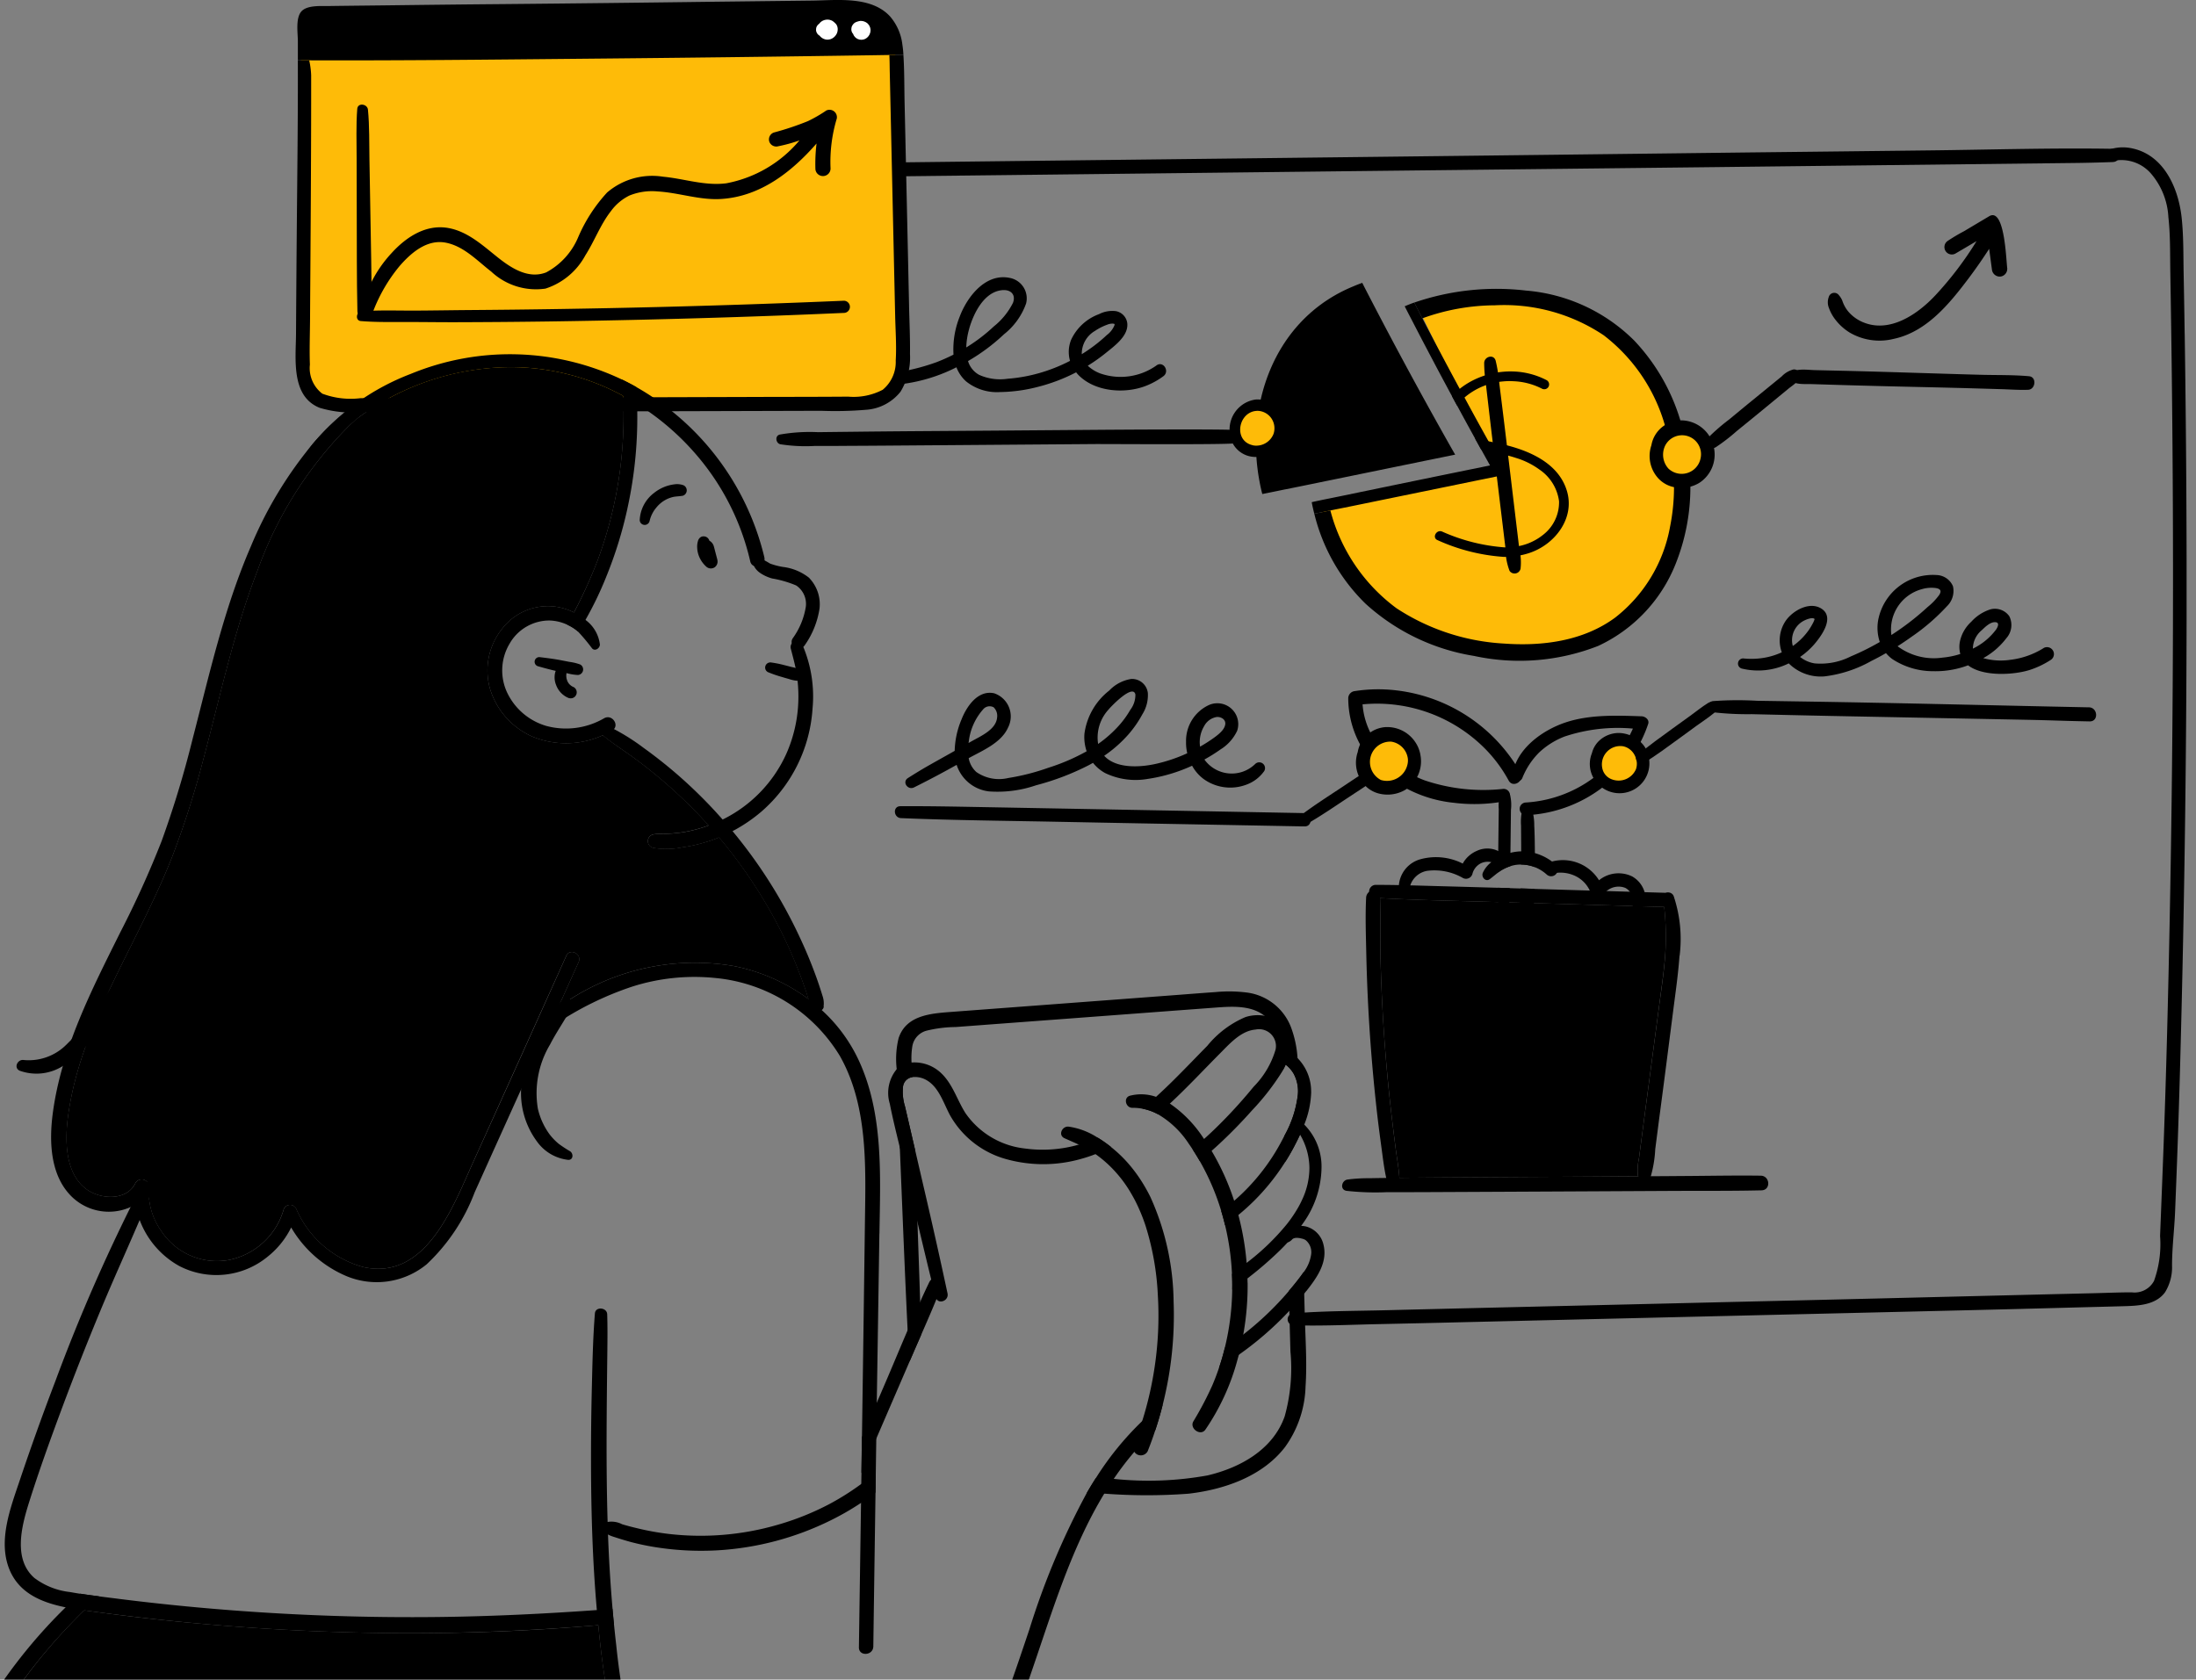 <svg xmlns="http://www.w3.org/2000/svg" viewBox="0 0 183 140"><rect x="0" y="0" width="183" height="140" fill="#808080" stroke="none"/><defs><clipPath id="a"><path transform="translate(156 1097)" fill="#e6e6e6" d="M0 0h183v140H0z"/></clipPath><clipPath id="b"><path fill="none" d="M0 0h189.069v163.749H0z"/></clipPath></defs><g transform="translate(-156 -1097)" clip-path="url(#a)"><g clip-path="url(#b)" transform="translate(149.147 1097)"><path d="M131.467 39.035l-14.628 3.144s2.324 10.595 12.646 11.894 15.584-3.554 16.746-9.3.547-15.243-7.792-18.934-13.357-.1-13.357-.1z" fill="#febb08"/><path d="M58.018 60.77a.658.658 0 01-.162.13 7.734 7.734 0 01-.768.387 7.383 7.383 0 01-5.842.124 6.378 6.378 0 01-3.547-3.958 5.566 5.566 0 011.017-5.071 4.811 4.811 0 014.644-1.783 5.043 5.043 0 011.323.449 4.863 4.863 0 01.936.606 2.98 2.98 0 011.226 2.076c-.005.3-.406.59-.655.311a16.29 16.29 0 00-1.157-1.386 2.965 2.965 0 00-.314-.248 3.589 3.589 0 00-.573-.324 3.722 3.722 0 00-1.5-.363 3.812 3.812 0 00-3.337 1.95 4.345 4.345 0 00-.178 4.091 5.235 5.235 0 003.256 2.749 6.327 6.327 0 004.81-.641c.617-.349 1.218.452.823.9"/><path d="M75.5 83.892a.381.381 0 01-.173.3.576.576 0 01-.709-.133 2.473 2.473 0 01-.4-.784c-.087-.249-.151-.5-.235-.745a38.876 38.876 0 00-.561-1.528q-.568-1.473-1.255-2.9a40.285 40.285 0 00-5.4-8.3 44.636 44.636 0 00-.868-1l-.07-.079a41.178 41.178 0 00-4.129-3.967 39.253 39.253 0 00-2.281-1.769c-.763-.549-1.559-1.058-2.289-1.653a.459.459 0 01.514-.739q.186.081.365.17a17.843 17.843 0 012.49 1.58 39.76 39.76 0 012.564 2.01 39.551 39.551 0 014 3.945c.281.32.56.642.828.969a40.849 40.849 0 015.712 9.077q.609 1.311 1.114 2.668.261.686.487 1.388c.076.233.149.466.222.7a1.876 1.876 0 01.06.785"/><path d="M80.135 102.811q-.106 7.05-.217 14.1c-.013 1-.03 2-.043 3.006v.111l-.04 2.743c-.005.544-.013 1.085-.022 1.629q-.094 6.416-.184 12.836c-.013.774-1.215.847-1.2.07l.03-2.091.146-9.938c.005-.528.013-1.056.022-1.583.005-.3.008-.606.014-.909q.02-1.5.043-2.99c.005-.463.013-.922.019-1.385q.121-8.369.23-16.738c.065-4.567.232-9.568-2.1-13.672a13.632 13.632 0 00-10.379-6.483 17.074 17.074 0 00-6.945.728 26.5 26.5 0 00-6.437 3.174.451.451 0 01-.384.07.516.516 0 01-.143-.893 17.634 17.634 0 011.512-1.097 19.245 19.245 0 0113.921-2.981 15.547 15.547 0 016.253 2.757 13.831 13.831 0 011.1.917 13.152 13.152 0 013.042 4.1c2.126 4.5 1.837 9.681 1.767 14.524"/><path d="M103.751 117.066q-.268 1.076-.617 2.127c-.26.238-.512.484-.758.736q-.515.527-.993 1.085a25 25 0 00-1.718 2.253q-.413.6-.79 1.231c-2.876 4.727-4.456 10.243-6.264 15.433-2.348 6.743-5.484 13.84-11.745 17.828a15.966 15.966 0 01-9.806 2.482 12.515 12.515 0 01-3.506-.8 10.952 10.952 0 01-1.283-.592 12.526 12.526 0 01-3.78-3.236 22.953 22.953 0 01-3.934-8.937 81.336 81.336 0 01-1.847-11.21c-.03-.3-.059-.6-.086-.9l-.033-.36c-.357-4.042-.476-8.106-.487-12.162q-.008-3.142.067-6.283c.052-2.1.09-4.2.257-6.285.048-.6 1.009-.5 1.025.073.032 1 .024 2 .013 3-.054 4.768-.121 9.533.022 14.292a121.498 121.498 0 00.527 8.51q.086.865.186 1.73a65.051 65.051 0 002.146 11.19 17.084 17.084 0 004.651 8.1 9.806 9.806 0 00.993.768 9.955 9.955 0 001.347.766 12.1 12.1 0 006.524 1 15.7 15.7 0 008.725-4.1c5.465-4.965 7.763-12.227 10.054-19.01a63.227 63.227 0 014.765-11.331q.366-.637.763-1.256a25.214 25.214 0 013.866-4.757c.465-.446.955-.871 1.466-1.28a.519.519 0 01.246-.1"/><path d="M85.257 107.359c-.512 1.334-1.087 2.638-1.658 3.947-.133.3-.265.609-.4.912-.184.422-.366.847-.549 1.269l-2.775 6.426c-.137.312-.271.62-.4.931-.278.646-.559 1.293-.838 1.937q.019-1.5.042-2.99l1.242-2.884c.2-.454.392-.912.59-1.366.669-1.55 1.315-3.117 1.983-4.673a95.25 95.25 0 011.042-2.364q.366-.824.759-1.637c.308-.639 1.206-.143.963.492"/><path d="M99.438 95.608a13.16 13.16 0 01-1.293.59 11.971 11.971 0 01-1.182.393 11.537 11.537 0 01-6.177.048 7.736 7.736 0 01-4.757-3.666c-.52-.958-.907-2.284-1.881-2.89a1.916 1.916 0 00-1.263-.3.9.9 0 00-.78.792 4.107 4.107 0 00.162 1.64q.26 1.112.517 2.224l.316 1.363.714 3.085a482.825 482.825 0 012 8.921c.133.636-.815.971-.982.319-.195-.76-.39-1.515-.574-2.278q-.479-1.98-.947-3.961-.641-2.687-1.266-5.379c-.065-.279-.133-.561-.2-.839-.295-1.221-.6-2.438-.842-3.667a3.1 3.1 0 01.582-2.89 2.062 2.062 0 01.57-.374 2.2 2.2 0 01.663-.176 3.226 3.226 0 012.473.893c.961.915 1.321 2.23 2.016 3.323a6.938 6.938 0 004.97 2.952 10.882 10.882 0 006.044-.909c.127.073.252.154.374.235q.386.26.744.547m14.869-7.846a4.9 4.9 0 01-.316.982 5.547 5.547 0 01-.236.476l-.048.09a20.352 20.352 0 01-2.522 3.249 40.512 40.512 0 01-2.868 2.923c-.165.151-.33.3-.495.444q-.488.442-.988.855-.289-.5-.607-.99.492-.414.966-.852.8-.718 1.55-1.482a41.8 41.8 0 002.579-2.873 7.335 7.335 0 001.829-3.1 1.406 1.406 0 00-1.67-1.664c-1.19.1-2.108 1.128-2.895 1.921-1.41 1.418-2.773 2.884-4.24 4.246q-.487.45-1 .89a4.486 4.486 0 00-1.3-.466 28 28 0 001.144-.984q.751-.687 1.47-1.4c.947-.939 1.864-1.9 2.8-2.852a8.261 8.261 0 013.191-2.4 3.379 3.379 0 011.566-.108 2.577 2.577 0 011.74 1.066 2.621 2.621 0 01.341 2.026"/><path d="M116.119 91.003a7.857 7.857 0 01-.576 2.73 15.153 15.153 0 01-.751 1.65c-.254.5-.536.994-.839 1.47a18.7 18.7 0 01-1.41 1.942 18.228 18.228 0 01-2.492 2.476 16.618 16.618 0 01-1.112.851c-.092-.4-.2-.785-.316-1.172.168-.119.33-.246.492-.373.2-.157.4-.319.587-.49a17.263 17.263 0 004.007-5.078c.063-.117.122-.236.184-.357a9.147 9.147 0 001.112-3.409 3.075 3.075 0 00-.346-1.74 2.58 2.58 0 00-.671-.761 3.52 3.52 0 00-.279-.2 3.53 3.53 0 00-.249-.157c-.308-.187-.276-.79.157-.777a2.083 2.083 0 01.687.151 2.279 2.279 0 01.674.433 3.942 3.942 0 011.136 2.812"/><path d="M116.976 97.499a8.157 8.157 0 01-1.594 4.543c-.03.046-.06.089-.092.133a13.16 13.16 0 01-1.15 1.4c-.213.233-.419.444-.63.65a30.277 30.277 0 01-2.7 2.332 31.19 31.19 0 01-1.274.931c.011-.433 0-.868-.019-1.3.116-.083.233-.17.349-.257q.438-.325.877-.671a19.685 19.685 0 003.355-3.233 11.123 11.123 0 00.977-1.456c.092-.166.176-.331.254-.5a6.274 6.274 0 00.642-2.719 5.575 5.575 0 00-.782-2.781 5.268 5.268 0 00-.193-.316.372.372 0 01.162-.544.355.355 0 01.382.024 4.959 4.959 0 011.434 3.766"/><path d="M115.715 107.603c-.059.075-.117.149-.178.222a25.54 25.54 0 01-2.646 2.834 27.037 27.037 0 01-2.8 2.262q-.268.191-.544.374c-.363.24-.733.481-1.11.717q.281-.824.487-1.678a24.83 24.83 0 001.538-1.1 25.715 25.715 0 003.79-3.617c.419-.492.8-.961 1.147-1.447l.092-.133a3.2 3.2 0 00.623-1.469 1.3 1.3 0 00-.457-1.2.847.847 0 00-.241-.108c-.274-.079-.714-.16-.9.067a.809.809 0 01-.717.256c-.345-.02.005 0 0 0-.251-.124-.084-.47.133-.773a1.222 1.222 0 01.187-.2 1.68 1.68 0 011.174-.428 1.839 1.839 0 01.448.063 2.023 2.023 0 011.4 1.493c.374 1.483-.555 2.768-1.423 3.872m-11.968 9.454q-.268 1.076-.617 2.127-.289.893-.639 1.769a.648.648 0 01-.863.279.623.623 0 01-.249-.227.718.718 0 01-.032-.636c.254-.633.482-1.277.687-1.929a29.213 29.213 0 001.052-4.613 28.723 28.723 0 00.249-5.9 22.694 22.694 0 00-1.033-5.8 14.681 14.681 0 00-.671-1.675c-.154-.33-.325-.652-.511-.968a10.466 10.466 0 00-1.415-1.921 9.848 9.848 0 00-1.564-1.372 7.262 7.262 0 00-.281-.189 10.264 10.264 0 00-1.109-.6c-.39-.184-.79-.354-1.188-.533-.571-.257-.2-1.031.341-.968a5.953 5.953 0 012.414.917c.127.073.252.154.374.236.257.173.506.354.744.546a10.95 10.95 0 011.507 1.45 12.667 12.667 0 011.25 1.751c.189.319.368.646.531.98a21.674 21.674 0 011.926 8.688 30.462 30.462 0 01-.9 8.588"/><path d="M110.821 106.909a23.1 23.1 0 01-.36 4.318q-.149.852-.37 1.691l-.1.36a19 19 0 01-2.692 5.89c-.405.566-1.342-.105-1-.692a27.744 27.744 0 001.591-3.028c.2-.473.384-.952.546-1.439q.281-.824.487-1.678a21.441 21.441 0 00.614-4.843c.011-.433 0-.868-.019-1.3a21.548 21.548 0 00-.576-4.066 18.499 18.499 0 00-.422-1.51 20.014 20.014 0 00-1.686-3.834c-.192-.335-.4-.665-.606-.99-.111-.165-.222-.33-.335-.492a7.718 7.718 0 00-2.541-2.419 4.517 4.517 0 00-1.3-.465 4.281 4.281 0 00-.833-.073c-.566.006-.779-.86-.189-1.012a3.747 3.747 0 012.167.1 5.123 5.123 0 011.147.56 10.282 10.282 0 012.738 2.789 19.813 19.813 0 01.735 1.147 20.84 20.84 0 011.883 4.165q.191.588.349 1.185a22.711 22.711 0 01.689 3.988c.036.434.06.866.068 1.3.005.116.008.236.008.352"/><path d="M115.185 94.58a20.56 20.56 0 01-.39.8c-.254.5-.536.994-.839 1.47l-.059-2.2a9.159 9.159 0 001.112-3.409 3.079 3.079 0 00-.347-1.74 2.583 2.583 0 00-.671-.76 5.547 5.547 0 01-.236.476c-.013-.216-.024-.435-.04-.652a16.264 16.264 0 00-.095-.958 4.515 4.515 0 00-1.253-2.822 2.17 2.17 0 00-.138-.116c-1.2-.95-2.933-.769-4.361-.663q-3.056.227-6.115.457-6.116.46-12.232.915l-3.022.227a10.659 10.659 0 00-2.416.3 1.623 1.623 0 00-1.212 1.369 6.188 6.188 0 00-.055 1.291c.013.411.049.82.068 1.218a.9.9 0 00-.78.792 4.12 4.12 0 00.163 1.64q.26 1.111.516 2.224l.316 1.363q.106 3.045.209 6.085c0 .106.008.211.011.316.07 2.1.151 4.2.213 6.3.025.933.049 1.87.065 2.8-.133.3-.265.609-.4.912-.184.422-.365.847-.549 1.269-.051-.687-.1-1.375-.133-2.065l-.027-.555c-.2-4.075-.362-8.146-.528-12.222l-.121-2.973q-.066-1.672-.135-3.347c-.044-1.071-.084-2.138-.125-3.209a7.3 7.3 0 01.162-2.595c.622-1.862 2.6-2.038 4.275-2.165l6.318-.474 12.636-.949c1.058-.081 2.116-.165 3.174-.238a11.815 11.815 0 012.676.046 4.563 4.563 0 013.632 2.928 8.892 8.892 0 01.528 2.521c.065.772.07 1.553.092 2.311l.087 3.206c.008.284.016.563.022.847a.083.083 0 010 .024m.467 21.023a9.044 9.044 0 01-1.71 5.019c-1.883 2.449-5.074 3.542-8.039 3.885a46.775 46.775 0 01-7.024-.005 37.746 37.746 0 00-1.466-.038q.366-.637.763-1.256c.495.013.993.038 1.493.063a27.608 27.608 0 007.82-.287c2.719-.644 5.441-2.143 6.423-4.917a14.912 14.912 0 00.481-5.408q-.048-1.7-.092-3.4l-.046-1.647c.419-.493.8-.961 1.147-1.448.03-.043.062-.086.092-.133l.046 1.794.048 1.794c.052 1.986.2 4 .063 5.98m-35.815 7.174c-.005.544-.013 1.085-.021 1.629-.393.314-.8.6-1.213.877a22.6 22.6 0 01-2.5 1.44 24.459 24.459 0 01-9.44 2.508 24.182 24.182 0 01-4.849-.211 20.837 20.837 0 01-2.354-.473c-.4-.108-.8-.228-1.2-.357-.424-.138-.909-.246-1.118-.677a.426.426 0 01.222-.619 1.921 1.921 0 011.339.165c.434.13.872.243 1.313.346a22.087 22.087 0 002.567.46 23.044 23.044 0 009.094-.765 22.632 22.632 0 004.3-1.726 21.789 21.789 0 002.649-1.672c.411-.295.811-.6 1.212-.922m-21.817 12.578q-.653.061-1.307.114-7.878.665-15.793.665-9.161-.012-18.3-.877-4.387-.418-8.75-1.028l-.295-.04a23.093 23.093 0 01-1.25-.208c-1.975-.4-3.891-1.164-4.7-3.2-.934-2.364.092-5.049.852-7.308q1.42-4.232 3.014-8.4a147.9 147.9 0 017.181-16.3.489.489 0 01.871.444c-.284.655-.555 1.315-.833 1.975-1.139 2.687-2.356 5.338-3.474 8.033q-1.668 4.014-3.187 8.082c-.99 2.663-1.962 5.344-2.811 8.055-.6 1.932-1.277 4.629.487 6.172a6.033 6.033 0 002.958 1.171c.284.051.568.1.852.143.52.081 1.039.151 1.561.216.571.076 1.142.143 1.71.217q4.456.56 8.929.912 8.864.7 17.763.592c4.369-.051 8.734-.268 13.09-.576.436-.03.874-.062 1.309-.1.035.414.073.831.116 1.245M20.042 74.536c-.53 1.126-1.011 2.273-1.533 3.4s-1.1 2.2-1.717 3.265a32.964 32.964 0 01-2 3.036 20.215 20.215 0 01-2.393 2.822 4.434 4.434 0 01-3.59 1.293c-.5-.059-.838.658-.313.894a4.12 4.12 0 003.809-.536 12.253 12.253 0 002.787-2.776 32.883 32.883 0 004.239-6.856 19.545 19.545 0 001.462-4.281.4.4 0 00-.751-.263M54.37 95.966a10.314 10.314 0 01-.951-.622 4.854 4.854 0 01-.772-.8 5.836 5.836 0 01-.974-2.146 7.9 7.9 0 011.015-5.331c.56-1.088 1.274-2.086 1.839-3.167a.5.5 0 00-.809-.561 18.13 18.13 0 00-2.006 2.966 11.494 11.494 0 00-1.275 3.306 6.789 6.789 0 001.147 5.512 3.7 3.7 0 002.637 1.556c.417 0 .424-.522.149-.711"/><path d="M66.767 162.472q-10.447-.016-20.9-.213-10.791-.216-21.574-.693-5.395-.239-10.779-.547-2.7-.156-5.39-.322c-.887-.058-1.775-.111-2.662-.174a9.343 9.343 0 01-2.051-.311c-2.843-.853-2.118-4.17-1.491-6.323a43.7 43.7 0 013.2-7.95 46.3 46.3 0 018.751-11.715q4.363.617 8.75 1.028 9.124.86 18.3.877 7.918.012 15.792-.665a81.351 81.351 0 001.849 11.207 22.949 22.949 0 003.934 8.937 12.5 12.5 0 003.75 3.22c.178 1.215.357 2.43.525 3.644"/><path d="M67.472 163.694q-1.351.012-2.7.027c-7.373.084-14.756-.03-22.127-.2q-10.995-.256-21.978-.79-5.524-.268-11.047-.606c-1.756-.108-3.534-.154-5.279-.371a4.781 4.781 0 01-3.721-2.056 5.921 5.921 0 01-.508-3.934 16.107 16.107 0 01.508-2.211c.149-.5.314-1 .479-1.5.049-.138.1-.276.144-.414a45.491 45.491 0 013.2-7.232c.162-.3.33-.6.5-.888a48.56 48.56 0 011.683-2.686 43.293 43.293 0 015.7-6.862c.395-.39.8-.766 1.212-1.134.52.081 1.039.151 1.561.217-.417.381-.825.768-1.229 1.165l-.43.428c-.1.1-.2.2-.3.306a4.152 4.152 0 00-.16.165c-.11.108-.219.222-.325.333-.054.055-.106.111-.157.165-.108.114-.217.23-.322.347-.138.149-.225.24-.309.333l-.27.3c-.119.13-.206.228-.289.324q-.231.261-.454.528c-.065.076-.127.146-.187.219-.17.2-.338.405-.506.611l-.482.6c-.067.09-.138.178-.208.268-.244.319-.43.566-.614.812-.057.075-.1.137-.143.2-.166.219-.325.444-.482.669-.03.04-.057.081-.086.121s-.044.063-.065.095c-.081.114-.16.23-.238.347q-.236.34-.463.689c-.127.2-.254.39-.376.588-.092.143-.181.287-.268.43-.079.121-.154.246-.23.37-.022.038-.043.076-.067.114-.1.168-.2.335-.3.506-.065.108-.127.217-.19.325-.16.281-.295.522-.425.763s-.273.5-.406.757a40.233 40.233 0 00-.716 1.442 19.34 19.34 0 00-.228.485c-.138.292-.268.59-.4.885l-.04.095c-.143.327-.279.657-.411.99-.063.154-.125.312-.184.469s-.122.311-.182.468a42.569 42.569 0 00-.96 2.857c-.027.087-.054.173-.079.26-.016.059-.035.119-.051.181s-.035.122-.051.184a15.95 15.95 0 00-.2.777c-.016.07-.032.137-.046.208q-.044.207-.081.414l-.035.205a7.273 7.273 0 00-.057.419c-.009.068-.017.138-.022.209s-.011.13-.013.192-.009.116-.011.173c0 .079-.005.157-.005.236v.259c.005.133.016.267.033.4.008.059.016.119.027.178s.022.125.035.187.032.138.051.2a3.479 3.479 0 00.127.368.9.9 0 00.068.146 2.8 2.8 0 00.151.273c.043.065.089.13.138.192a.775.775 0 00.078.092.685.685 0 00.081.09.836.836 0 00.083.086c.03.027.063.057.095.081a1.121 1.121 0 00.1.078c.04.033.083.063.127.092a.923.923 0 00.086.054 2.32 2.32 0 00.225.127 2.74 2.74 0 00.373.159c.06.022.119.04.182.06a9.371 9.371 0 002.057.325c.887.062 1.775.116 2.662.173q2.7.167 5.39.322 5.386.3 10.779.547 10.783.479 21.575.693 10.447.207 20.9.214c-.168-1.215-.346-2.43-.525-3.645-.081-.565-.165-1.128-.248-1.691a9.957 9.957 0 001.347.766c.071.511.141 1.02.214 1.531.162 1.166.327 2.327.5 3.491a.622.622 0 01-.582.771m86.175-64.483c-2.519.059-5.043.035-7.565.048q-6.757.036-13.512.068l-6.756.032q-1.689.008-3.376.005a21.959 21.959 0 01-3.374-.111c-.576-.089-.422-.858.07-.941a13.656 13.656 0 011.884-.111c.452-.011.9-.016 1.353-.022l.539-.008.555-.005q1.615-.017 3.228-.028l13.377-.078 3.3-.019 1.042-.008c.8 0 1.6-.008 2.408-.014 2.251-.01 4.505-.059 6.757-.03.782.011.863 1.2.07 1.221"/><path d="M123.465 98.17c0 .574-.92.752-1.06.16l-.033-.146c-.184-.82-.279-1.662-.392-2.492s-.225-1.672-.325-2.509q-.531-4.562-.776-9.154-.121-2.292-.17-4.589c-.032-1.526-.087-3.068-.013-4.592a.648.648 0 01.257-.514.539.539 0 01.287-.1.588.588 0 01.611.547c.043 1.777 0 3.485.046 5.189q.114 4.525.512 9.037.2 2.289.479 4.567.138 1.156.289 2.313c.1.744.236 1.491.287 2.241v.04"/><path d="M146.379 74.975a.6.6 0 01-.56.63l-.287-.008-1.775-.051-.846-.027-2.49-.073q-2.865-.085-5.736-.168l-1.161-.032c-.3-.011-.6-.019-.9-.027s-.617-.019-.926-.027c-.24-.009-.484-.014-.725-.022-3.038-.089-6.085-.143-9.123-.311-.108 0-.217-.011-.325-.016a.564.564 0 01-.576-.5.556.556 0 01.514-.587c.647 0 1.293.007 1.94.019l.947.022c.836.019 1.673.046 2.509.067q2.415.066 4.833.135c.325.011.649.022.974.03.3.011.6.02.9.028l1.155.035 4.613.138 1.4.04c.642.022 1.285.04 1.927.057.411.013.825.028 1.236.038l1.8.054a.621.621 0 01.669.56"/><path d="M145.641 79.206c-.083 1.48-.308 2.95-.5 4.416l-1.2 9.061-.333 2.53c-.06.446-.116.89-.176 1.334a4.85 4.85 0 00-.1 1.355.544.544 0 00.043.147c-1.1 0-2.2.013-3.3.019l-13.377.078q-1.615.012-3.228.027c-.054-.79-.189-1.536-.289-2.28q-.15-1.157-.29-2.314-.276-2.276-.479-4.567-.4-4.508-.512-9.036c-.043-1.705 0-3.412-.043-5.117 3.038.168 6.086.221 9.124.311l9.446.276 5.111.151a23 23 0 01.108 3.609"/><path d="M146.812 79.663c-.106 1.5-.319 2.982-.512 4.47l-.6 4.667q-.3 2.333-.611 4.665l-.3 2.332a9.909 9.909 0 01-.368 2.243.553.553 0 01-1.042.008.539.539 0 01-.043-.146 4.852 4.852 0 01.1-1.355c.059-.444.116-.887.176-1.334.11-.844.222-1.685.333-2.53l1.2-9.062c.2-1.466.419-2.935.5-4.416a22.99 22.99 0 00-.108-3.609c-.024-.251-.054-.5-.084-.752a.379.379 0 01.263-.431.489.489 0 01.606.266 11.282 11.282 0 01.5 4.983m-15.13-5.667c.325.011.649.022.974.03q-.016.6-.04 1.194c-.013.338-.03.673-.049 1.012-.03.535-.836.609-.852.048q-.016-.543-.024-1.087c-.005-.4-.008-.8-.008-1.2m1.073-6.464l-.016 1.28-.027 2.276v.151l-.013.966a3.371 3.371 0 00-.652.287 2.706 2.706 0 00-.36.24v-.692c0-.187 0-.374.005-.56v-.249c0-.111 0-.219.005-.33.008-.745.019-1.489.027-2.232l.016-1.212a3.576 3.576 0 01.116-1.248c.149-.384.712-.268.831.068a3.673 3.673 0 01.065 1.255"/><path d="M133.57 64.417a13.737 13.737 0 00-10.2-6.854 12.816 12.816 0 00-3.61.04.608.608 0 00-.553.621 8.117 8.117 0 002.513 5.82 10.708 10.708 0 006.283 2.869 13.8 13.8 0 004.191-.116.54.54 0 00.491-.551.53.53 0 00-.551-.491 15.283 15.283 0 01-6.552-.708 8.428 8.428 0 01-4.443-3.815 6.283 6.283 0 01-.739-2.523 12.7 12.7 0 0110.174 3.662 11.754 11.754 0 012 2.687c.366.671 1.359.026 1-.64"/><path d="M143.65 59.705c-2.321-.078-4.806-.178-6.985.76-1.7.732-3.48 2.161-3.771 4.1-.069.463.615.764.819.287a6.281 6.281 0 011.406-2.136 6.554 6.554 0 012.109-1.323 14.058 14.058 0 015.7-.663 10.292 10.292 0 01-3.33 4.139 10.5 10.5 0 01-5.633 2.024.529.529 0 00.061 1.055 11.324 11.324 0 008.863-4.954 10.765 10.765 0 001.313-2.656c.12-.352-.25-.623-.548-.634M133.57 74.051l1.155.035c-.008.341-.019.679-.032 1.017l-.008.173c-.013.368-.033.73-.055 1.1a1.951 1.951 0 01-.265 1.242.506.506 0 01-.792-.068 2.162 2.162 0 01-.1-1.307c.02-.333.033-.666.049-1l.008-.205c.013-.331.027-.658.038-.988"/><path d="M134.759 71.111v1.169a3.223 3.223 0 00-1.145-.219c.005-.366.008-.73.005-1.1 0-.316 0-.633-.005-.95 0-.4-.005-.8-.008-1.2a4.557 4.557 0 01.087-1.258.435.435 0 01.833-.046 4.311 4.311 0 01.181 1.307c.022.422.033.847.041 1.272.005.343.011.685.011 1.025m-2.548.173a2.063 2.063 0 00-2.3-.357 2.421 2.421 0 00-1.163 1.054 4.917 4.917 0 00-3.563-.351 2.458 2.458 0 00-1.682 3c.133.427.852.316.787-.148a1.8 1.8 0 011.489-1.895 4.746 4.746 0 013 .605.554.554 0 00.782-.376 1.36 1.36 0 01.725-.871 1.328 1.328 0 01.685-.108c.258.026.472.18.724.2.383.037.794-.377.516-.752"/><path d="M136.598 72.745a.546.546 0 01-.852.149 3.26 3.26 0 00-.988-.614 3.22 3.22 0 00-1.145-.219 3.18 3.18 0 00-.357.019 2.782 2.782 0 00-.549.122 3.473 3.473 0 00-.652.287 2.7 2.7 0 00-.36.241c-.238.176-.46.376-.7.552-.351.254-.714-.184-.576-.525a2.289 2.289 0 01.712-.893 3.847 3.847 0 01.465-.325c.038-.022.073-.044.111-.063a3.925 3.925 0 01.481-.227 3.665 3.665 0 01.539-.166 4.023 4.023 0 01.471-.089 3.249 3.249 0 01.425-.03 3.924 3.924 0 011.139.146 4.33 4.33 0 011.426.7c.108.081.214.168.316.259a.515.515 0 01.1.679"/><path d="M143.757 75.545a.634.634 0 01-.422.217.444.444 0 01-.4-.2c-.195-.325-.022-.669-.13-.974a1.048 1.048 0 00-.137-.263 1.109 1.109 0 00-.374-.317 1.529 1.529 0 00-1.553.26 2.938 2.938 0 00-.4.333.56.56 0 01-.936-.2 2.763 2.763 0 00-.07-.17 2.535 2.535 0 00-1.234-1.229 2.9 2.9 0 00-1.507-.251q-.227.015-.463.048a.463.463 0 01-.276-.846 2.156 2.156 0 01.325-.141 3.541 3.541 0 013.923 1.559 2.586 2.586 0 012.773-.314 2.213 2.213 0 011.017 1.272 1.436 1.436 0 01-.141 1.223M147.705 40a9.3 9.3 0 00-.027-.625 19.064 19.064 0 00-.474-3.174 15.875 15.875 0 00-.211-.79 6.616 6.616 0 00-.111-.374 16.619 16.619 0 00-3.848-6.656 14.442 14.442 0 00-9.015-4.161 21.087 21.087 0 00-9.31 1c.121.246.246.489.373.733l.3.582a17.9 17.9 0 016.048-1.088 14.9 14.9 0 019.067 2.5 14.444 14.444 0 015.094 7.487c.057.181.111.365.157.549.063.219.116.436.166.654a17.463 17.463 0 01.4 2.768c.016.205.027.411.032.614s.008.393.008.587a16.83 16.83 0 01-.33 3.3 12.394 12.394 0 01-4.573 7.571c-2.651 1.956-6.05 2.4-9.264 2.165a18.136 18.136 0 01-8.956-2.941 14.757 14.757 0 01-5.513-8.152c-.446.092-.893.184-1.34.271a15.642 15.642 0 004.259 7.489 17.545 17.545 0 009.053 4.364 17.94 17.94 0 0010.349-.836 12.713 12.713 0 006.479-6.908 17.206 17.206 0 001.2-6.364c0-.189 0-.376-.011-.566"/><path d="M128.12 37.895l-.914.186-1.47.3-7.838 1.607c-1.3.265-2.592.535-3.888.792-.209.04-.417.084-.625.127-.447.092-.893.184-1.34.271a12.635 12.635 0 01-.216-.963c-1.221-6.307 1.077-13.252 7.278-16.12.154-.071.311-.141.469-.205.265-.114.53-.219.8-.314.122.246.246.49.374.733.1.2.2.387.3.582q3.161 6.093 6.539 12.079.261.463.528.925"/><path d="M132.453 39.536c-.346.07-.63.13-.914.186l-1.47.3-7.838 1.607c-1.3.265-2.592.536-3.888.793-.209.04-.417.084-.625.127-.446.092-.893.184-1.339.271a12.743 12.743 0 01-.216-.963c.436-.1.874-.189 1.312-.279.405-.081.811-.162 1.215-.246q6.161-1.28 12.333-2.538-.366-.653-.73-1.312c-.152-.271-.3-.544-.452-.815-.024-.043-.049-.087-.071-.13q-.754-1.359-1.491-2.73c-.143-.26-.284-.52-.425-.782q-.961-1.777-1.9-3.566c-.458-.868-.91-1.734-1.359-2.605-.178-.341-.357-.685-.533-1.029l-.151-.295c.265-.114.53-.219.8-.314.122.246.246.49.374.733.1.2.2.387.3.582q1.53 2.951 3.111 5.877c.13.244.26.487.4.728q.987 1.831 2 3.645c.174.314.349.625.525.936l.5.893c.151.271.306.544.466.815.019.038.04.073.062.111"/><path d="M128.278 33.808c-.143-.26-.284-.52-.425-.782a4.941 4.941 0 01.644-.617 6.4 6.4 0 011.006-.657 6.933 6.933 0 012.565-.761 6.756 6.756 0 01.809-.03 6.47 6.47 0 012.849.72.404.404 0 01-.368.72 5.709 5.709 0 00-2.422-.627 5.414 5.414 0 00-.809.016 5.716 5.716 0 00-3.236 1.347 2.636 2.636 0 00-.211.2 3.317 3.317 0 00-.4.476m6.042 12.272a6.239 6.239 0 01-1.359.292 7.283 7.283 0 01-.8.04 15.923 15.923 0 01-5.509-1.393c-.485-.19-.114-.907.368-.72a15.441 15.441 0 005.189 1.318 5.6 5.6 0 00.8-.041 4.657 4.657 0 002.389-.968 3.437 3.437 0 001.374-2.83 3.783 3.783 0 00-1.65-2.655 6.446 6.446 0 00-1.938-.957c-.268-.09-.535-.165-.809-.233a19.597 19.597 0 00-.687-.162l-.271-.059c-.376-.081-.755-.158-1.131-.236-.152-.271-.3-.544-.452-.815-.024-.043-.049-.086-.071-.129.09.018.179.04.268.059.287.065.574.125.86.184.382.079.761.157 1.139.244a13.598 13.598 0 011.142.308c1.848.587 3.666 1.631 4.254 3.585.687 2.281-1 4.464-3.109 5.168"/><path d="M147.171 35.394a2.195 2.195 0 00-2.051 2.768c.41 1.692 1.231 2.153 2.358 1.9s2.1-.974 1.743-2.46-.923-2.256-2.051-2.2" fill="#febb08"/><path d="M149.691 37.341a3.1 3.1 0 00-.125-.457 2.565 2.565 0 00-.255-.52 2.811 2.811 0 00-2.43-1.326 2.117 2.117 0 00-.368.035 2.475 2.475 0 00-.92.36 2.521 2.521 0 00-.823.854 2.468 2.468 0 00-.3.825 2.761 2.761 0 00.6 2.787 2.432 2.432 0 001.287.706 2.918 2.918 0 001.359-.04 2.849 2.849 0 00.771-.333 2.813 2.813 0 001.2-2.892m-1.114.834a1.607 1.607 0 01-2.683.885 1.729 1.729 0 01-.279-1.905 1.58 1.58 0 012.962 1.021"/><path d="M156.288 30.8a2.069 2.069 0 00-.959.574l-.885.723-1.771 1.446c-.574.468-1.143.941-1.713 1.412a16.911 16.911 0 00-1.782 1.548.514.514 0 00.654.776 15.848 15.848 0 001.752-1.351c.591-.481 1.184-.96 1.772-1.444l1.714-1.41.831-.684c.293-.241.728-.489.868-.854.121-.314-.061-.809-.481-.737"/><path d="M175.942 31.36c-1.3-.119-2.626-.086-3.93-.119s-2.611-.074-3.917-.114c-2.611-.079-5.222-.166-7.834-.226l-2.16-.05c-.669-.015-1.59-.186-2.133.284a.379.379 0 00.024.529c.439.429 1.271.335 1.84.352l1.958.061c1.283.04 2.566.073 3.849.106 2.589.066 5.177.115 7.765.19l2.228.065c.74.022 1.489.08 2.228.052.628-.024.74-1.068.082-1.129"/><path d="M143.698 62.731a2.043 2.043 0 00-2.446-.95 1.887 1.887 0 00-1.136 1.061 2.41 2.41 0 00-.13.444 1.487 1.487 0 00-.2 1.033 1.862 1.862 0 00.855 1.285 2.064 2.064 0 001.334.311 2.332 2.332 0 001.3-.6 2.092 2.092 0 00.658-1.177 2.258 2.258 0 00-.233-1.41" fill="#febb08"/><path d="M144.283 63.318a2.273 2.273 0 00-.065-.378 2.132 2.132 0 00-.222-.552 2.317 2.317 0 00-.43-.544 2.658 2.658 0 00-.9-.568 2.7 2.7 0 00-.819-.178 2.389 2.389 0 00-1.767.679 2.127 2.127 0 00-.566 1 2.388 2.388 0 00.122 2.056 2.344 2.344 0 00.571.7c.046.038.095.075.143.108a2.488 2.488 0 003.932-2.33m-1.091.785a1.573 1.573 0 01-2.024.86 1.232 1.232 0 01-.749-.771 1.531 1.531 0 011.7-1.981 1.655 1.655 0 01.209.062 1.418 1.418 0 01.671.549 1.634 1.634 0 01.19.409c.013.04.024.078.032.114a1.4 1.4 0 01-.03.757"/><path d="M149.196 58.593c-.522.324-1.008.724-1.509 1.083s-.974.7-1.46 1.053c-.988.717-1.979 1.423-2.912 2.21-.379.319.148.893.546.647 1.021-.632 1.979-1.351 2.95-2.055l1.407-1.027c.5-.364 1.027-.7 1.5-1.1s.024-1.149-.52-.811"/><path d="M180.927 58.958c-8.643-.174-15.392-.358-24.036-.491l-3.646-.057a28.182 28.182 0 00-3.64.028c-.5.057-.617.839-.067.924a25.589 25.589 0 003.3.166l3.242.075q3.275.075 6.55.135l12.965.255c2.431.048 2.968.092 5.4.137.757.014.686-1.158-.067-1.173m-3.777-4.936a6.715 6.715 0 01-2.76.974 5.427 5.427 0 01-2.267-.138 6.138 6.138 0 001.929-1.666 1.647 1.647 0 00.244-1.824 1.464 1.464 0 00-1.58-.574 3.614 3.614 0 00-1.583 1.023 3.118 3.118 0 00-.953 1.642 2.332 2.332 0 00.03 1.053 6.774 6.774 0 01-1.462.3 5.055 5.055 0 01-3.766-.947c.387-.246.768-.5 1.139-.768a17.28 17.28 0 002.968-2.557 1.77 1.77 0 00.511-1.672 1.532 1.532 0 00-1.35-.936 4.635 4.635 0 00-4.886 3.772 3.7 3.7 0 00.138 1.808 21.248 21.248 0 01-2.411 1.2 5.555 5.555 0 01-3.017.584 2.6 2.6 0 01-1.215-.538 6.307 6.307 0 001.155-1.023c.6-.689 1.757-2.257.639-2.993-.99-.652-2.4.154-2.985.993a2.914 2.914 0 00-.333 2.638 5.916 5.916 0 01-1.938.516 6.363 6.363 0 01-1.209 0 .43.43 0 00-.173.842 5.8 5.8 0 003.9-.436 3.781 3.781 0 002.971 1.085 10.5 10.5 0 003.923-1.293c.409-.2.812-.419 1.209-.647a2.837 2.837 0 00.541.506 6.175 6.175 0 003.4 1 7.715 7.715 0 002.9-.49c1.261.971 3.84.8 5.136.387a7.329 7.329 0 001.775-.852.578.578 0 00-.625-.971m-20.9-.205a1.829 1.829 0 01.955-2.089c.162-.081.714-.316.871-.124a2.052 2.052 0 01-.189.425 4.985 4.985 0 01-.322.524 5.507 5.507 0 01-1.3 1.291.264.264 0 01-.011-.027m8.218-.887a3.477 3.477 0 012.535-3.818 2.813 2.813 0 011.123-.1c.387.052.563.2.335.571a5.235 5.235 0 01-.974 1.017q-.564.52-1.164 1a22.432 22.432 0 01-1.855 1.332m7.532-.4c.276-.263.69-.677 1.1-.671s.251.379.1.606a5.255 5.255 0 01-1.94 1.6 2.019 2.019 0 01.736-1.532"/><path d="M111.627 33.754c-.777-.034-1.777 1.171-1.717 2.239a1.573 1.573 0 001.742 1.606 1.969 1.969 0 001.769-2.051 1.851 1.851 0 00-1.794-1.794" fill="#febb08"/><path d="M113.729 34.539a2.4 2.4 0 00-1.815-1.228 1.967 1.967 0 00-.458-.005 2.52 2.52 0 00-2.138 2.513 2.294 2.294 0 00.268 1.147 2.147 2.147 0 001.967 1.12 2.557 2.557 0 002.175-3.547m-2.478 2.573c-1.7-.376-1.183-2.936.479-2.865a1.447 1.447 0 011.326 1.5 1.3 1.3 0 01-.092.463 1.546 1.546 0 01-1.447.936 1.251 1.251 0 01-.265-.03m62.875-14.731c-.1-.694-.205-5.136-1.511-4.359l-2.111 1.256a14.689 14.689 0 00-1.332.792.618.618 0 00.668 1.04c.576-.336 1.151-.677 1.725-1.015a28.523 28.523 0 01-3.457 4.544c-1.446 1.536-3.736 3.124-5.944 2.239a3.26 3.26 0 01-1.263-.885 2.716 2.716 0 01-.388-.6 3.191 3.191 0 01-.14-.35 1.592 1.592 0 00-.273-.434.477.477 0 00-.855.159 1.251 1.251 0 00.014.885 3.515 3.515 0 00.415.814 4.459 4.459 0 001.309 1.243 4.908 4.908 0 003.691.529c2.748-.586 4.664-2.96 6.266-5.091a41.309 41.309 0 001.676-2.412l.23 1.715a.659.659 0 00.677.6.647.647 0 00.6-.677"/><path d="M109.773 35.844c-.986-.092-10.372-.026-11.362-.018l-2.838.022-5.743.044c-3.851.03-7.7.047-11.553.092-1.081.013-2.161.023-3.242.038a14.468 14.468 0 00-3.2.2c-.424.1-.339.72.046.808a13.6 13.6 0 002.887.14c.969.007 1.938 0 2.906-.008 1.892-.007 3.784-.024 5.676-.038l11.486-.087 3.243-.024c1.07-.008 10.554.062 11.618-.055.6-.065.752-1.054.081-1.116m1.657 27.855a2.8 2.8 0 01-4.215-.39 13.63 13.63 0 001.339-.838 3.642 3.642 0 001.394-1.564 1.742 1.742 0 00-2.33-2.151 3.282 3.282 0 00-1.932 3.073 3.82 3.82 0 00.1.958 13.143 13.143 0 01-2.622.885c-1.328.3-3.32.406-4.3-.674a10.859 10.859 0 002-1.759 9.1 9.1 0 001.172-1.683 3 3 0 00.465-1.8 1.327 1.327 0 00-1.383-1.161 3.212 3.212 0 00-1.832.965 5.486 5.486 0 00-2.067 3.588 3.616 3.616 0 00.184 1.474 17.011 17.011 0 01-3.2 1.377 18.672 18.672 0 01-3.336.852 3.314 3.314 0 01-2.657-.5 2.051 2.051 0 01-.638-1.155c1.158-.639 2.711-1.269 3.284-2.557a2.034 2.034 0 00-1.166-2.852c-1.353-.287-2.284 1.091-2.711 2.17a7.157 7.157 0 00-.574 2.63c-.7.4-1.406.788-2.107 1.186-.606.343-1.2.706-1.783 1.077-.519.33-.019 1.039.5.785a80.386 80.386 0 003.553-1.88 3.219 3.219 0 002.706 2.213 9.876 9.876 0 003.92-.514 21.483 21.483 0 004.4-1.68c.114-.06.225-.125.339-.187a3.3 3.3 0 001.012.852 5.848 5.848 0 003.545.487 13.541 13.541 0 003.7-1.1 3.434 3.434 0 00.969 1.115 3.8 3.8 0 003.529.473 3.12 3.12 0 001.453-1.063.482.482 0 00-.712-.65m-23.848-1.9a4.878 4.878 0 011.182-2.657.7.7 0 01.89-.186.988.988 0 01.287.847c-.083.99-1.32 1.534-2.067 1.951l-.314.176c.008-.043.013-.087.022-.13m11.672-2.69c.219-.259 2-2.116 2.211-1.231a2.055 2.055 0 01-.425 1.289 7.793 7.793 0 01-.939 1.3 10.18 10.18 0 01-1.742 1.542 3.439 3.439 0 01.9-2.9m7.595 3.123a2.607 2.607 0 01.339-1.707 1.453 1.453 0 011.063-.765c.343-.019.741.2.7.592-.051.468-.551.852-.9 1.11a12.828 12.828 0 01-1.2.771m76.072-48.728a128.27 128.27 0 01-3.672.084q-14.9.17-29.805.343-14.834.167-29.671.33l-29.806.339-29.671.333a56.649 56.649 0 00-7.078.2 7.346 7.346 0 00-1.674.438c-.049-.108-.1-.219-.143-.33l-.3-.722a9.661 9.661 0 012.527-.584c2.406-.238 4.87-.127 7.287-.157l30.485-.357 30.488-.354q15.244-.176 30.485-.36 7.622-.085 15.244-.173c5.079-.057 10.168-.216 15.247-.133.7.014.779 1.075.062 1.1"/><path d="M51.955 14.443c-1.173-.211-2.044 1.033-2.365 1.993a7.964 7.964 0 00-.316 1.82q-.1 1.079-.174 2.158a88.409 88.409 0 00-.19 8.364q.027 1.171.082 2.342.027.6.064 1.2c.023.4 0 .862.361 1.12a.5.5 0 00.681-.03 1.046 1.046 0 00.245-.9c-.019-.335-.04-.669-.057-1q-.05-.969-.081-1.94-.063-1.973-.05-3.949c.014-2.574.084-5.174.34-7.737a4.267 4.267 0 01.441-1.725 2.688 2.688 0 011.162-.947.429.429 0 00-.144-.774m51.273 16.022a5.156 5.156 0 01-4.7.662 3.147 3.147 0 01-1.027-.638 14.232 14.232 0 001.524-1.079c.713-.581 1.89-1.421 1.767-2.477a1.168 1.168 0 00-.949-.994 2.415 2.415 0 00-1.406.251 4.128 4.128 0 00-2.323 2.138 2.7 2.7 0 00-.091 1.756 13.871 13.871 0 01-2.625 1.036 13.225 13.225 0 01-2.582.455 4.26 4.26 0 01-2.366-.325 1.949 1.949 0 01-.928-1.149 16.105 16.105 0 003-2.235 5.707 5.707 0 001.839-2.562 1.734 1.734 0 00-1.351-2.133c-2.025-.428-3.561 1.573-4.184 3.233a7.347 7.347 0 00-.514 3.16c-.452.229-.916.437-1.388.619a17.551 17.551 0 01-5.632 1.058c-.467.019-.551.794-.061.842a13.777 13.777 0 007.325-1.464 3.072 3.072 0 00.792 1.165 4.112 4.112 0 002.847.9 13.173 13.173 0 003.166-.437 14.767 14.767 0 003.172-1.209c.044.055.085.112.135.165 1.382 1.484 3.978 1.668 5.768.928a6.256 6.256 0 001.371-.772c.543-.409-.009-1.293-.576-.9m-15.609-3.066c.37-1.291 1.268-3.127 2.82-3.207.665-.033 1.077.394.826 1.062a5.91 5.91 0 01-1.6 1.969 14.2 14.2 0 01-2.292 1.748 6.275 6.275 0 01.25-1.573m10.468.2a4.558 4.558 0 011.017-.519 1.138 1.138 0 01.49-.094c.124.019.156.012.125.138a1.912 1.912 0 01-.635.813 12.633 12.633 0 01-.989.839q-.531.406-1.1.758a2.2 2.2 0 011.09-1.935"/><path d="M31.943 3.973V29.26c0 1.23-.752 4.033 2.871 4.443s39.851.137 41.491.069 5.4 0 5.742-3.418-.619-26.795-.619-26.795z" fill="#febb08"/><path d="M82.609 25.493l-.186-8.5-.187-8.425c-.03-1.331-.013-2.673-.1-4-.39.008-.78.013-1.172.019.03.479.025.963.036 1.426l.181 8.158.178 8.09.09 4.045c.027 1.242.122 2.5.048 3.743a3 3 0 01-1.087 2.44 5.226 5.226 0 01-2.874.572c-2.708.022-5.416.016-8.125.027l-16.218.048q-8.142.028-16.283.052a6.713 6.713 0 01-3.2-.376 2.684 2.684 0 01-1.032-2.427c-.046-1.266.005-2.544.013-3.81q.012-2.021.027-4.045c.036-5.416.071-10.833.065-16.248a6.659 6.659 0 00-.163-1.25c-.316 0-.63 0-.947-.005.016 4.783-.048 9.546-.09 14.332q-.036 4.25-.062 8.5c-.016 2.076-.433 5.181 1.981 6.137a9.475 9.475 0 003.545.355q2.126 0 4.256-.013l8.447-.025 17.027-.048 8.512-.024a30.475 30.475 0 003.72-.084 4.006 4.006 0 002.887-1.507 5.444 5.444 0 00.79-3.133c.017-1.337-.048-2.682-.078-4.018"/><path d="M70.56 46.703a.584.584 0 01-.406.514.647.647 0 01-.46-.038.529.529 0 01-.314-.357 20.705 20.705 0 00-4.4-8.8 21.424 21.424 0 00-5.034-4.353 18.606 18.606 0 00-1.166-.673 19.609 19.609 0 00-9.416-2.392 21.7 21.7 0 00-8.956 2.016 21.444 21.444 0 00-3.937 2.376 28.716 28.716 0 00-3.387 3.119c-.368.384-.882-.133-.592-.544.13-.184.263-.365.4-.541a19.767 19.767 0 018.2-5.869 21.694 21.694 0 0117.589.473c.265.127.528.263.788.4l.4.222a22.261 22.261 0 0110.678 14.187.773.773 0 01.013.26"/><path d="M74.305 48.183a4.336 4.336 0 00-2.217-.928 6.034 6.034 0 01-1.061-.279 7.015 7.015 0 00-.831-.446.359.359 0 00-.538.406c-.057-.191.007.159.018.2a.836.836 0 00.129.242 1.573 1.573 0 00.4.383 3.339 3.339 0 00.994.456 9.03 9.03 0 012.006.584 1.853 1.853 0 01.8 1.769 6.133 6.133 0 01-1.1 2.647c-.383.643.654 1.168 1.036.527a7.172 7.172 0 001.205-3.015 3.157 3.157 0 00-.846-2.539"/><path d="M74.562 59.103a12.433 12.433 0 01-4.267 8.553 13.063 13.063 0 01-2.389 1.618q-.552.292-1.128.527a11.4 11.4 0 01-.674.257 13.071 13.071 0 01-2.383.571 6.545 6.545 0 01-2.438.044.573.573 0 01.081-1.128c.414-.06.833-.03 1.25-.052s.831-.07 1.242-.135a11.462 11.462 0 002.053-.552l.3-.113c.3-.116.587-.246.871-.387a11.265 11.265 0 005.311-5.5 11.711 11.711 0 00.985-4.251 12.3 12.3 0 00-.06-1.816 9.426 9.426 0 00-.165-1.063c-.114-.544-.263-1.08-.4-1.621a.52.52 0 01.092-.436.462.462 0 01.809.008c.048.092.094.186.138.284a10.787 10.787 0 01.771 5.187"/><path d="M73.481 55.8a2.836 2.836 0 00-.644-.2c-.188-.048-.376-.1-.566-.145a9.161 9.161 0 00-1.144-.234.435.435 0 00-.487.28.426.426 0 00.207.522 10.143 10.143 0 001.2.413c.186.059.374.109.562.163a2.734 2.734 0 00.675.143.5.5 0 00.459-.4.516.516 0 00-.262-.544m-6.85-9.153l-.192-.73c-.031-.119-.061-.24-.094-.358a.775.775 0 00-.38-.492.49.49 0 00-.434-.357.461.461 0 00-.3.071.574.574 0 00-.213.31 1.647 1.647 0 00-.065.574 2.107 2.107 0 00.108.587 2.329 2.329 0 00.652.986.573.573 0 00.683.058.585.585 0 00.231-.647m-2.798-6.193a1.542 1.542 0 00-.757-.086 3.472 3.472 0 00-.629.135 3.434 3.434 0 00-1.095.591 3 3 0 00-1.185 2.27.414.414 0 00.386.388.418.418 0 00.438-.329 2.865 2.865 0 01.131-.414 3.1 3.1 0 01.24-.453 4.172 4.172 0 01.262-.336 2.634 2.634 0 01.28-.274c-.082.077.021-.017.032-.026a2.5 2.5 0 01.829-.446c.082-.026.166-.046.249-.065.061-.007.1-.015.146-.02.207-.022.4-.032.609-.071a.471.471 0 00.068-.86m-4.697 1.94a34.6 34.6 0 01-1.732 5.6 28.952 28.952 0 01-1.764 3.675q-.293.5-.609.982a2.892 2.892 0 00-.309-.248 3.651 3.651 0 00-.574-.325c.181-.343.363-.687.539-1.033a40.758 40.758 0 001.935-4.259 34.418 34.418 0 002.173-10.972q.045-1.413-.018-2.824a34.06 34.06 0 00-.095-1.359c.265.127.527.263.787.4l.4.221c.035.469.059.939.075 1.407a35.319 35.319 0 01-.809 8.731m-3.934 12.992a4.1 4.1 0 00-.883-.215l-.8-.155c-.546-.1-1.1-.171-1.655-.238a.389.389 0 00-.156.762c.535.149 1.074.3 1.619.414l.8.165a4.051 4.051 0 00.894.142.466.466 0 00.183-.875"/><path d="M54.629 57.26c-.04-.018-.079-.038-.118-.06s-.161-.121-.02-.007a2.362 2.362 0 01-.17-.145 1.136 1.136 0 01-.108-.135 2.254 2.254 0 01-.067-.114 2.055 2.055 0 01-.083-.256c-.011-.082-.015-.122-.019-.162a1.224 1.224 0 010-.131 1.377 1.377 0 00.017-.231.438.438 0 00-.261-.541.425.425 0 00-.512.2 1.4 1.4 0 00-.163.349 1.569 1.569 0 00-.055.384 1.632 1.632 0 00.123.679 1.859 1.859 0 00.985 1.065.54.54 0 00.384.03.5.5 0 00.073-.926"/><path d="M74.223 83.273a15.535 15.535 0 00-6.253-2.758 19.247 19.247 0 00-13.921 2.982c-.23.149-.456.3-.679.463q.853-1.884 1.7-3.766c.306-.674-.722-1.2-1.029-.525q-3.875 8.591-7.752 17.179c-1.674 3.693-3.939 9.922-9.156 8.766a8.55 8.55 0 01-5.577-4.81.565.565 0 00-1.082.062 5.978 5.978 0 01-4.581 4.161 5.551 5.551 0 01-5.641-2.476 5.611 5.611 0 01-1-3.525.613.613 0 00-.393-.685.6.6 0 00-.732.29c-.723 1.468-2.855 1.355-4.032.522-1.845-1.307-1.843-4.136-1.572-6.134.7-5.162 3.09-9.862 5.385-14.467 1.18-2.373 2.356-4.748 3.323-7.219a76.206 76.206 0 002.586-8.125c1.4-5.232 2.516-10.562 4.484-15.625a32.6 32.6 0 017.732-12.181c.143-.132.284-.267.428-.4a21.508 21.508 0 0112.9-4.4 19.6 19.6 0 019.42 2.392q.065 1.412.018 2.824a34.41 34.41 0 01-2.174 10.971 40.293 40.293 0 01-1.944 4.26 5.058 5.058 0 00-1.323-.448 4.809 4.809 0 00-4.643 1.786 5.567 5.567 0 00-1.016 5.062 6.378 6.378 0 003.547 3.959 7.386 7.386 0 005.842-.124c.781.646 1.577 1.155 2.34 1.7.782.56 1.543 1.153 2.282 1.769a41.094 41.094 0 014.128 3.967l.07.078a11.431 11.431 0 01-2.053.551 12.378 12.378 0 01-1.242.135c-.417.022-.836-.007-1.25.052a.573.573 0 00-.081 1.128 6.548 6.548 0 002.439-.042 13.141 13.141 0 002.383-.572c.227-.078.452-.165.674-.257a40.312 40.312 0 015.4 8.3q.689 1.422 1.254 2.9c.2.506.384 1.017.561 1.528.083.244.149.495.235.745"/><path d="M55.073 80.194q-.848 1.883-1.7 3.766l-.69 1.526-2.2 4.868q-2.042 4.513-4.075 9.029a15.963 15.963 0 01-4 6 6.563 6.563 0 01-6.767.949 9.738 9.738 0 01-4.524-4.018 7.13 7.13 0 01-1.951 2.424 6.722 6.722 0 01-7.367.79 7.312 7.312 0 01-3.658-5.125 4.428 4.428 0 01-5.222-.576c-1.886-1.756-1.981-4.64-1.67-7.016.709-5.4 3.252-10.322 5.645-15.133a81.693 81.693 0 003.425-7.567 84.1 84.1 0 002.573-8.472c1.409-5.425 2.63-10.939 4.868-16.1a33.39 33.39 0 015.132-8.513 20.284 20.284 0 013.875-3.514c.416-.284.968.349.578.687-.3.257-.587.524-.874.792-.149.138-.29.273-.433.406a32.6 32.6 0 00-7.732 12.185c-1.967 5.062-3.081 10.392-4.483 15.625a76.2 76.2 0 01-2.587 8.125c-.966 2.47-2.143 4.846-3.322 7.219-2.294 4.605-4.689 9.3-5.385 14.467-.27 2-.273 4.827 1.572 6.134 1.178.833 3.309.947 4.031-.522a.6.6 0 01.733-.29.613.613 0 01.393.685 5.617 5.617 0 001 3.526 5.551 5.551 0 005.642 2.476 5.979 5.979 0 004.58-4.161.565.565 0 011.083-.062 8.555 8.555 0 005.577 4.81c5.216 1.155 7.481-5.073 9.156-8.766q3.892-8.58 7.752-17.179c.306-.676 1.334-.149 1.028.525m27.062-75.63c-.39.008-.779.013-1.171.019l-1.193.019q-12.428.187-24.86.3c-7.43.071-14.862.151-22.292.127-.316 0-.631 0-.947-.005V3.422c-.005-.7-.211-1.981.336-2.514.487-.479 1.591-.4 2.2-.405.7-.011 1.394-.019 2.091-.027q2.125-.022 4.249-.049 4.257-.053 8.51-.089 8.47-.078 16.943-.19L74.511.05c2.088-.024 4.932-.4 6.512 1.318a4.346 4.346 0 011.028 2.354 7.771 7.771 0 01.086.841M188.91 27.864q-.037-2.519-.086-5.037c-.031-1.564 0-3.148-.169-4.7-.275-2.517-1.538-5.345-4.335-5.8a3.511 3.511 0 00-1.7.143.5.5 0 00.308.949 3.267 3.267 0 013.162 1.034 6.058 6.058 0 011.462 3.651c.17 1.521.135 3.069.161 4.6q.04 2.424.075 4.848.141 9.791.149 19.583t-.115 19.579q-.124 9.791-.382 19.579c-.172 6.526-.323 10.205-.581 16.728a9.045 9.045 0 01-.506 3.748 1.837 1.837 0 01-1.857.95c-1.052 0-2.1.048-3.156.073q-3.084.073-6.168.149l-12.252.3-4.67.113-27.93.662q-3.939.094-7.878.192c-2.622.067-5.26.056-7.875.265a.5.5 0 00.033.989c2.337.075 4.684-.04 7.021-.091s4.68-.1 7.019-.16l14.037-.333 27.93-.662q4.414-.105 8.828-.226c1.47-.039 2.941-.074 4.411-.116 1.2-.034 2.645-.093 3.425-1.157a3.957 3.957 0 00.585-2.227c0-1.493.195-3.011.255-4.506q.083-2.057.16-4.114.162-4.372.277-8.745.27-10.025.4-20.053.131-10.077.122-20.153-.009-10.028-.158-20.057M133.459 45.74q-.1-.868-.207-1.736l-.4-3.339c-.269-2.249-.533-4.5-.813-6.745-.08-.645-.159-1.291-.241-1.936a12.806 12.806 0 00-.307-1.922c-.164-.57-.935-.346-.956.18a11.36 11.36 0 00.133 1.674c.063.579.133 1.157.2 1.736q.193 1.67.395 3.34.4 3.372.811 6.745l.233 1.936a5.335 5.335 0 00.341 1.908.509.509 0 00.916-.171 4.682 4.682 0 00-.109-1.67"/><path d="M18.272 143.022a.923.923 0 01-.685.125c-.078-.008-.157-.019-.24-.03-.265-.03-.531-.06-.8-.092a240.753 240.753 0 00-5.103-.56 346.54 346.54 0 00-3.388-.319l-.682-.062c-.346-.033-.7-.065-1.042-.095-.146-.013-.295-.022-.441-.032.238-.379.481-.753.733-1.123.5.038 1.012.075 1.515.119 1.155.1 2.284.205 3.412.319s2.257.23 3.382.354c.576.065 1.15.13 1.724.2.265.03.53.062.8.094a2.551 2.551 0 01.6.106.709.709 0 01.281.189.52.52 0 01-.071.807" fill="#fff"/><path d="M18.589 142.428a.444.444 0 00-.874-.063c-.153.664-.16 1.357-.265 2.03a16.1 16.1 0 01-.446 2.006 15.762 15.762 0 01-1.635 3.729 15.283 15.283 0 01-9.676 6.97c-.735.17-.371 1.3.363 1.118a16.772 16.772 0 0011.8-10.945 16.157 16.157 0 00.579-2.326 7.525 7.525 0 00.149-2.519" fill="#fff"/><path d="M5.707 158.202a.543.543 0 01-.444.03 5.53 5.53 0 01-1.41-.922 13.353 13.353 0 01-1.147-1.037 13.844 13.844 0 01-1.087-1.244 13.378 13.378 0 01-.9-1.3 4.871 4.871 0 01-.1-.173c.149-.5.314-1 .479-1.5.181.379.382.747.6 1.1.1.157.2.314.3.468a12.854 12.854 0 001.532 1.9 13.352 13.352 0 001.069.978c.289.236.615.444.91.679.105.083.208.17.306.265a.455.455 0 01-.1.76m46.247-14.779a.847.847 0 00-.384-.611 1.59 1.59 0 00-.743-.093c-2.685.1-5.366.144-8.052.182q-3.823.054-7.647.12c-.743.013-1.487.03-2.23.044a14.2 14.2 0 00-2.225.13.653.653 0 00-.413.232.518.518 0 00-.224.419 18.891 18.891 0 001.525 8.912 13.143 13.143 0 006.108 5.77 42.779 42.779 0 004.367 1.882.7.7 0 00.491.013.459.459 0 00.259-.023 8.341 8.341 0 002.138-1.277 18.371 18.371 0 001.82-1.578 17.574 17.574 0 004.837-8.9 18.3 18.3 0 00.349-2.637 9.98 9.98 0 00.023-2.585m-1.188 2.981a17.132 17.132 0 01-.873 4.089 16.718 16.718 0 01-4.132 6.445 16.182 16.182 0 01-1.611 1.377c-.5.37-1.023.7-1.518 1.069a27.725 27.725 0 01-7.175-3.683 10.282 10.282 0 01-2.61-3.048 12.672 12.672 0 01-1.3-3.91c-.257-1.458-.324-2.933-.462-4.4a33.822 33.822 0 003.446 0c1.307-.01 2.614-.032 3.92-.051l7.841-.111c1.41-.02 2.82-.036 4.229-.06a1.073 1.073 0 00.285.124c0 .051.007.1.009.153a15.952 15.952 0 01-.047 2.006" fill="#fff"/><path d="M51.058 145.522c-2.638.225-5.309.263-7.956.345q-4.013.123-8.03.151c-1.5.01-3.017-.024-4.518.075-.394.026-.475.687-.052.72 1.334.1 2.675.083 4.013.082s2.655-.022 3.982-.044q4.015-.069 8.027-.234c1.528-.063 3.057-.177 4.585-.213a.442.442 0 00-.051-.882m-32.916-.584c0 .216-.2.476-.435.449q-4.148-.463-8.31-.728a183.938 183.938 0 00-3.476-.195l-.687-.03a34.202 34.202 0 00-.79-.024c.162-.3.33-.6.5-.887.138 0 .276.008.411.013.36.016.72.032 1.081.052 1.005.051 2.012.11 3.016.176q4.131.28 8.242.739a.455.455 0 01.448.436M76.623 2.198a.568.568 0 00-.161-.254 1.789 1.789 0 00-.139-.127.8.8 0 00-.15-.1 1.217 1.217 0 00-.178-.062.9.9 0 00-.432.015.864.864 0 00-.2.086.773.773 0 00-.176.141.708.708 0 00-.068.083.575.575 0 00-.2.225.437.437 0 00-.057.221.439.439 0 00.022.22.581.581 0 00.16.249.823.823 0 00.116.083.662.662 0 00.123.13.888.888 0 00.193.123 1.255 1.255 0 00.174.059.983.983 0 00.187.015 1.142 1.142 0 00.224-.039 1.134 1.134 0 00.162-.074.934.934 0 00.353-.379.786.786 0 00.075-.24.933.933 0 00.01-.189 1.086 1.086 0 00-.035-.184m2.77.272a1.023 1.023 0 00-.03-.169 1.5 1.5 0 00-.077-.176.691.691 0 00-.076-.1.744.744 0 00-.072-.081 1.6 1.6 0 00-.147-.1 1.3 1.3 0 00-.211-.081 1.7 1.7 0 00-.224-.024 1.568 1.568 0 00-.409.119.6.6 0 00-.236.215.485.485 0 00-.1.221.927.927 0 00-.015.187.615.615 0 00.074.247l.071.095c.026.06.047.107.071.15.04.054.073.093.106.13a.753.753 0 00.2.141c.047.019.1.036.147.051a1.2 1.2 0 00.188.018 1.472 1.472 0 00.184-.03.734.734 0 00.206-.1.814.814 0 00.158-.143c.032-.042.063-.087.091-.131a1.3 1.3 0 00.085-.221c.012-.09.016-.143.018-.193v-.021" fill="#fff"/><path d="M75.656 9.249a11.666 11.666 0 01-1.473.846 23.652 23.652 0 01-2.837.949.609.609 0 00-.386.758.617.617 0 00.758.386 12.522 12.522 0 001.757-.485 10.462 10.462 0 01-6.097 3.575c-1.795.232-3.5-.385-5.275-.55a5.776 5.776 0 00-4.656 1.316 13.075 13.075 0 00-2.4 3.7 5.919 5.919 0 01-2.678 2.96c-1.462.571-2.873-.33-3.99-1.213-1.256-.993-2.508-2.18-4.142-2.482-1.881-.347-3.542.751-4.753 2.087a10.4 10.4 0 00-2.548 4.88c-.1.5.694.829.89.312a13.406 13.406 0 012.333-4.121c.95-1.093 2.269-2.236 3.829-1.942 1.514.286 2.632 1.509 3.8 2.411a5.452 5.452 0 004.521 1.42 5.8 5.8 0 003.325-2.775c.763-1.194 1.252-2.56 2.129-3.682a4.216 4.216 0 011.539-1.3 5 5 0 012.358-.342c1.8.106 3.521.75 5.338.625 3.242-.223 5.828-2.253 7.9-4.62a14.008 14.008 0 00-.094 2.152.633.633 0 001.262-.073 12.512 12.512 0 01.52-4.163.617.617 0 00-.928-.637"/><path d="M37.713 17.504q-.033-2.092-.073-4.185c-.028-1.388.011-2.8-.125-4.182-.048-.479-.849-.6-.891-.065-.108 1.383-.051 2.787-.051 4.173q0 2.129.009 4.256c.011 2.813-.008 5.63.055 8.443.018.768 1.184.692 1.186-.069.007-2.79-.066-5.583-.11-8.372"/><path d="M77.165 25.067q-7.818.334-15.641.528-7.856.194-15.714.25c-1.461.012-2.922.038-4.383.044-1.479.006-2.973-.053-4.448.057-.446.034-.541.776-.059.815 1.291.107 2.593.075 3.888.079 1.327 0 2.654.021 3.981.018q3.913-.01 7.825-.064 7.858-.112 15.712-.371 4.449-.146 8.9-.343a.508.508 0 00-.059-1.013m38.338 42.706q-13.1-.247-26.2-.489c-2.475-.044-4.949-.1-7.425-.084-.648 0-.571.965.057.992 4.365.184 8.736.22 13.1.306s8.733.166 13.1.247l7.427.139c.716.013.649-1.1-.064-1.11"/><path d="M122.814 62.883c-1.3.856-2.6 1.708-3.891 2.571s-2.615 1.691-3.846 2.641a.425.425 0 00.458.715c1.355-.761 2.635-1.656 3.933-2.507s2.592-1.717 3.887-2.577a.501.501 0 00-.541-.844"/><path d="M122.701 60.959a2.195 2.195 0 00-2.051 2.768c.41 1.692 1.231 2.153 2.358 1.9s2.1-.974 1.743-2.461-.923-2.255-2.051-2.2" fill="#febb08"/><path d="M125.22 62.905a3.044 3.044 0 00-.125-.457 2.543 2.543 0 00-.255-.519 2.812 2.812 0 00-2.43-1.326 2.06 2.06 0 00-.368.036 2.487 2.487 0 00-.92.36 2.517 2.517 0 00-.823.855 2.439 2.439 0 00-.3.825 2.758 2.758 0 00.6 2.787 2.428 2.428 0 001.288.706 2.915 2.915 0 001.358-.04 2.883 2.883 0 00.772-.333 2.814 2.814 0 001.2-2.893m-1.081.843a1.748 1.748 0 01-2.208 1.264 1.694 1.694 0 01.864-3.195 1.646 1.646 0 011.383 1.417 1.466 1.466 0 01-.039.514"/></g></g></svg>